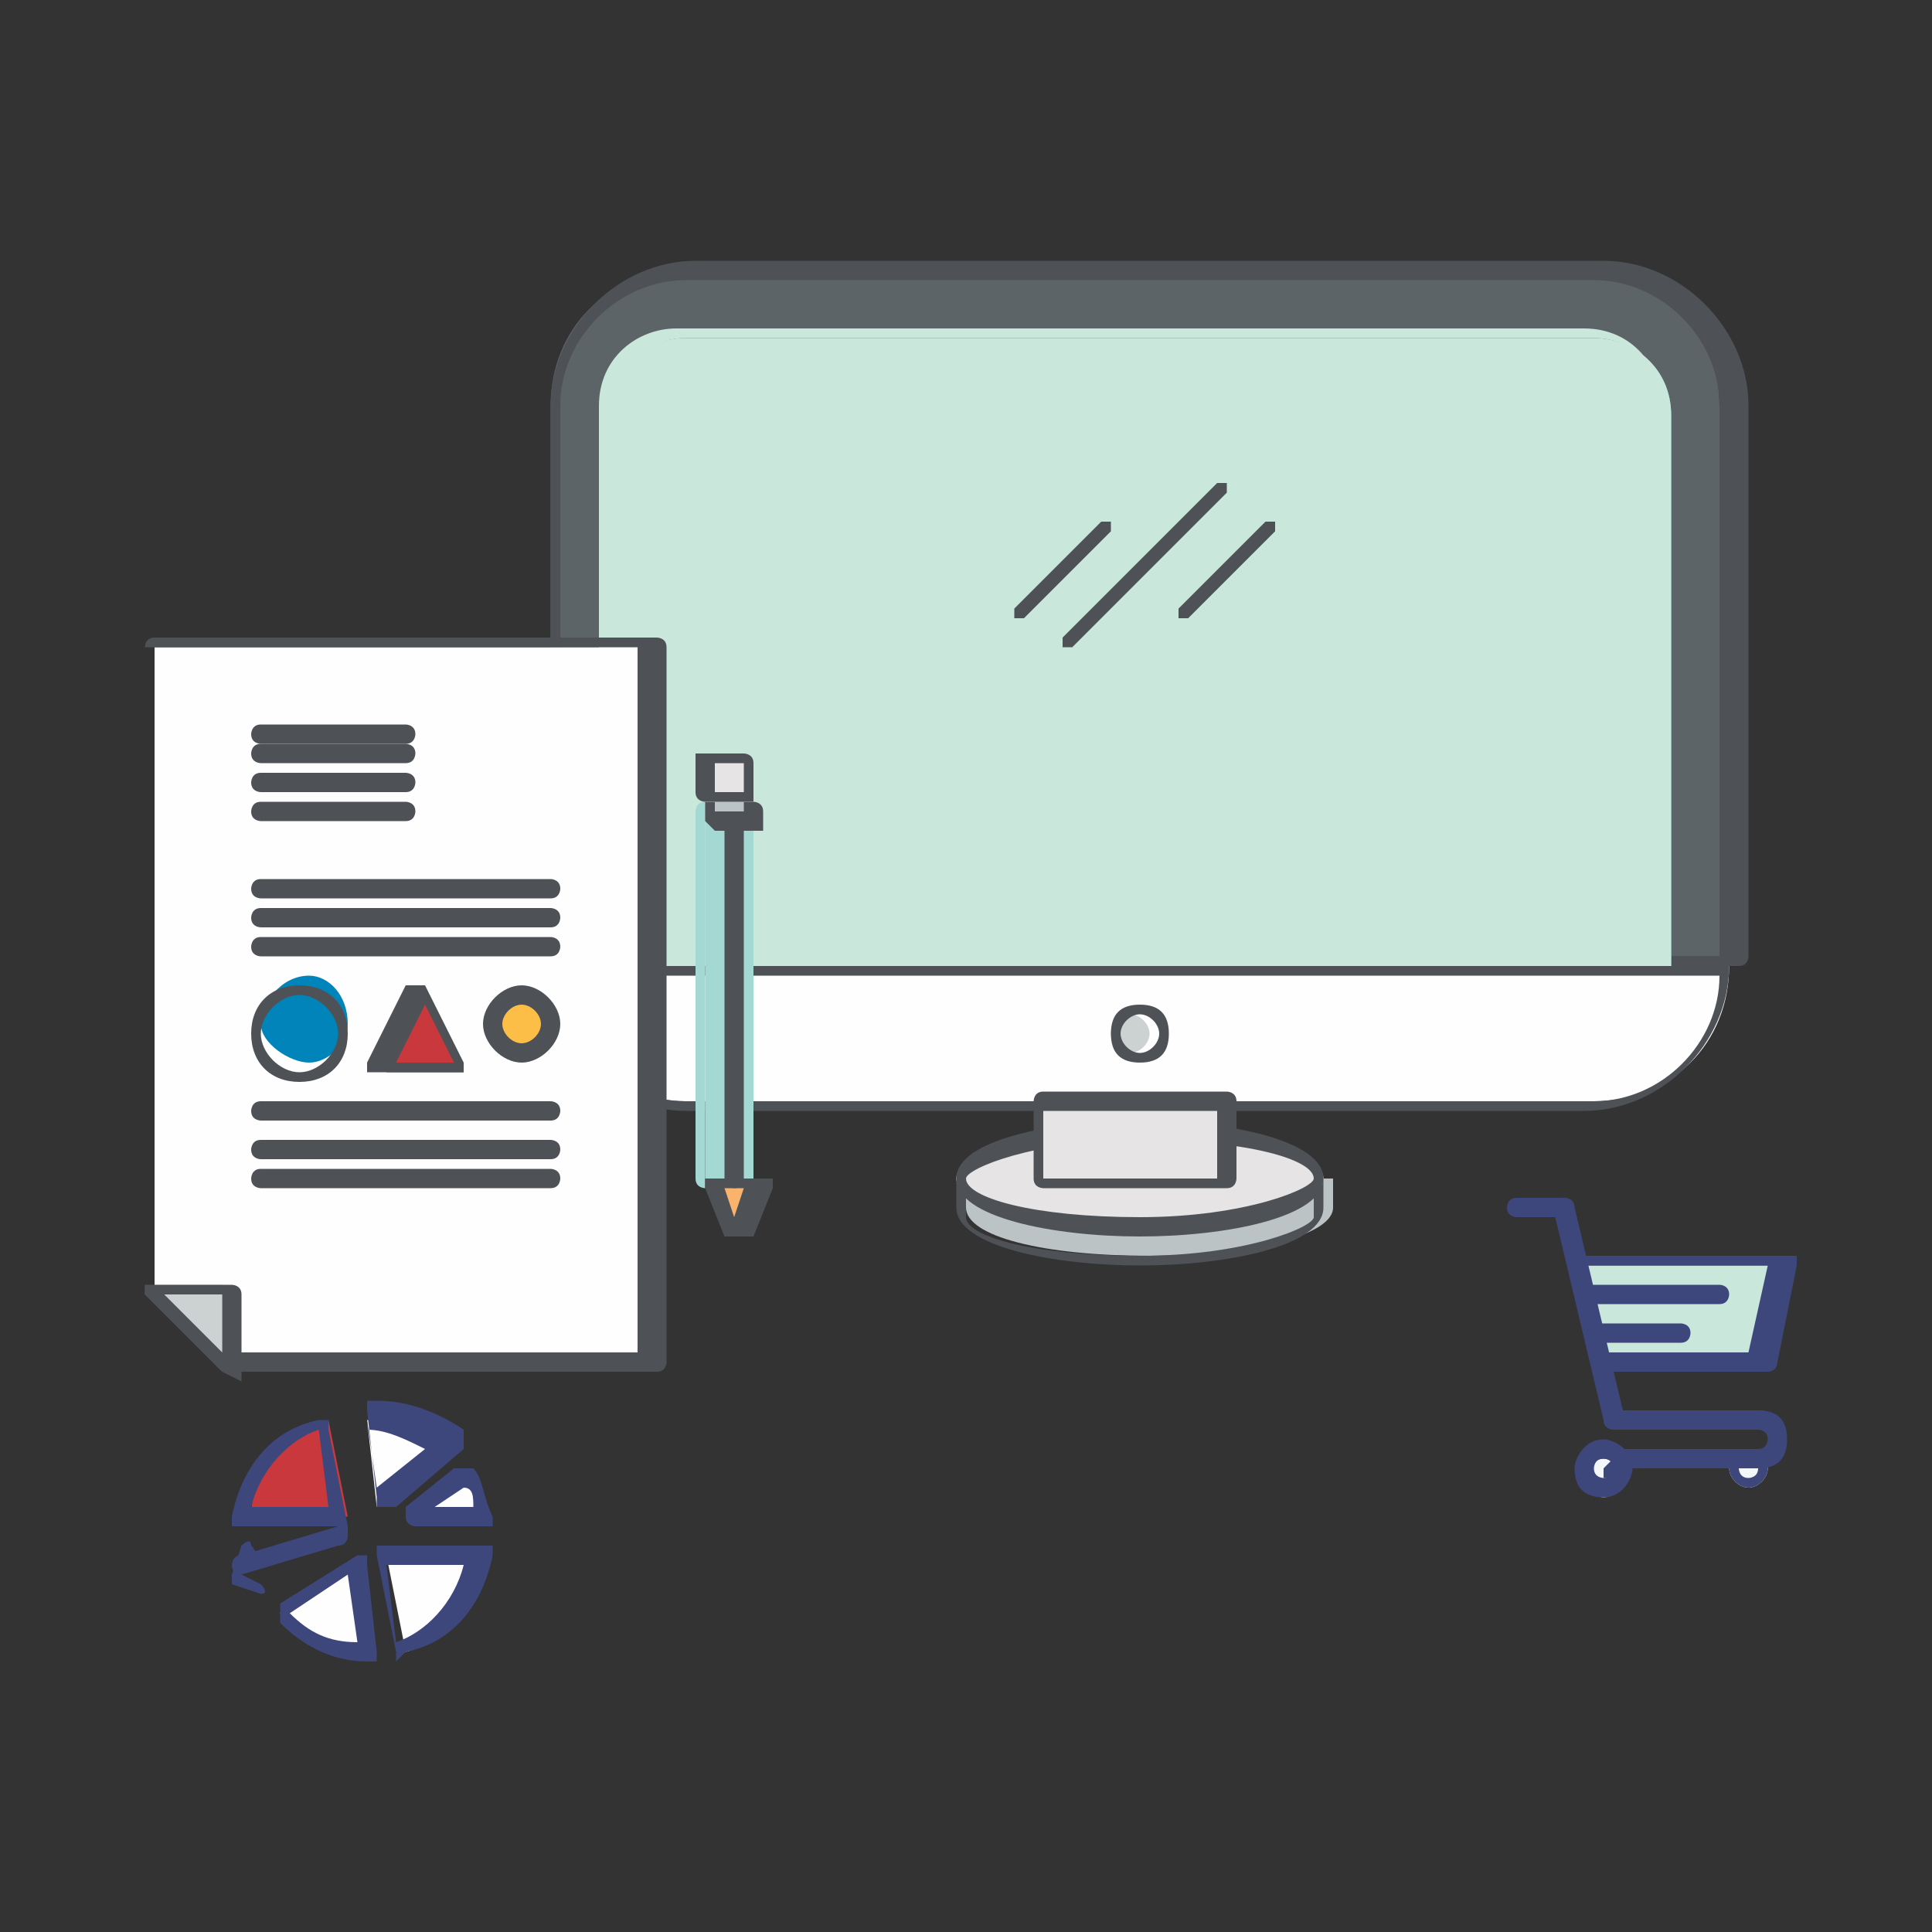 <?xml version="1.0" encoding="UTF-8"?>
<!DOCTYPE svg PUBLIC "-//W3C//DTD SVG 1.1//EN" "http://www.w3.org/Graphics/SVG/1.1/DTD/svg11.dtd">
<!-- Creator: CorelDRAW 2017 -->
<svg xmlns="http://www.w3.org/2000/svg" xml:space="preserve" width="200px" height="200px" version="1.1" style="shape-rendering:geometricPrecision; text-rendering:geometricPrecision; image-rendering:optimizeQuality; fill-rule:evenodd; clip-rule:evenodd"
viewBox="0 0 200 200"
 xmlns:xlink="http://www.w3.org/1999/xlink">
 <rect x="0" y="0" width="200" height="200" fill="#333333" stroke="none"/>
 <defs>
  <style type="text/css">
   <![CDATA[
    .fil0 {fill:none}
    .fil4 {fill:#FEFEFE;fill-rule:nonzero}
    .fil10 {fill:#FDBE47;fill-rule:nonzero}
    .fil13 {fill:#F9B36C;fill-rule:nonzero}
    .fil15 {fill:#F4F7F9;fill-rule:nonzero}
    .fil3 {fill:#E6E4E4;fill-rule:nonzero}
    .fil8 {fill:#CCD1D1;fill-rule:nonzero}
    .fil7 {fill:#CAE7DB;fill-rule:nonzero}
    .fil11 {fill:#C8383C;fill-rule:nonzero}
    .fil1 {fill:#BCC3C4;fill-rule:nonzero}
    .fil12 {fill:#A4D9D3;fill-rule:nonzero}
    .fil6 {fill:#7FCCBC;fill-rule:nonzero}
    .fil5 {fill:#5C6468;fill-rule:nonzero}
    .fil2 {fill:#4E5257;fill-rule:nonzero}
    .fil9 {fill:#0084B9;fill-rule:nonzero}
    .fil14 {fill:#3D477C;fill-rule:nonzero}
   ]]>
  </style>
 </defs>
 <g id="Camada_x0020_1">
  <rect class="fil0" width="200" height="200"/>
  <g id="_2009930418464">
   <g>
    <path class="fil1" d="M131 122c-3,-1 -8,-2 -13,-2 -5,0 -10,1 -13,2l-5 0 0 3c0,3 8,5 19,5 10,0 19,-2 19,-5l0 -3 -5 0z"/>
    <path class="fil2" d="M118 131c-9,0 -19,-2 -19,-6l0 -3c0,0 0,-1 1,-1l5 0c4,-1 8,-2 13,-2 5,0 10,1 13,2l5 0c0,0 1,0 1,1l0 3c0,4 -10,6 -19,6zm-18 -8l0 0 0 3c0,2 7,4 18,4 11,0 18,-3 18,-4l0 -3 -5 0c0,0 0,0 0,0 -3,-1 -8,-1 -13,-1 -5,0 -10,1 -13,1 0,0 0,0 0,0l-5 0z"/>
   </g>
   <g>
    <path class="fil3" d="M99 122c0,-3 8,-5 19,-5 10,0 19,2 19,5 0,3 -8,5 -19,5 -10,0 -19,-2 -19,-5z"/>
    <path class="fil2" d="M118 128c-9,0 -19,-2 -19,-6 0,-4 10,-6 19,-6 9,0 19,2 19,6 0,4 -10,6 -19,6zm0 -10l0 0c-11,0 -18,3 -18,4 0,2 7,4 18,4 11,0 18,-3 18,-4 0,-2 -7,-4 -18,-4z"/>
   </g>
   <g>
    <path class="fil4" d="M57 100c0,8 6,14 14,14l94 0c8,0 14,-6 14,-14l0 0 -121 0 0 0z"/>
    <path class="fil2" d="M165 115l-94 0c-8,0 -15,-7 -15,-15l0 0c0,0 0,-1 1,-1l121 0c0,0 1,0 1,1l0 0c0,8 -7,15 -15,15zm-107 -14l0 0c0,7 6,13 13,13l94 0c7,0 13,-6 13,-13l-120 0z"/>
   </g>
   <g>
    <path class="fil5" d="M165 28l-94 0c-8,0 -14,6 -14,14l0 57 121 0 0 -57c0,-8 -6,-14 -14,-14z"/>
    <path class="fil2" d="M179 100l-121 0c0,0 -1,0 -1,-1l0 -57c0,-8 7,-15 15,-15l94 0c8,0 15,7 15,15l0 57c0,0 0,1 -1,1zm-121 -1l0 0 120 0 0 -57c0,-7 -6,-13 -13,-13l-94 0c-7,0 -13,6 -13,13l0 57z"/>
   </g>
   <g>
    <path class="fil6" d="M63 100l0 -57c0,-4 3,-8 8,-8l94 0c4,0 8,3 8,8l0 57 -109 0z"/>
    <path class="fil2" d="M172 100l-109 0c0,0 -1,0 -1,-1l0 -57c0,-5 4,-8 8,-8l94 0c5,0 8,4 8,8l0 57c0,0 0,1 -1,1zm-108 -1l0 0 108 0 0 -57c0,-4 -3,-7 -7,-7l-94 0c-4,0 -7,3 -7,7l0 57z"/>
   </g>
   <g>
    <path class="fil7" d="M63 100l0 -57c0,-4 3,-8 8,-8l94 0c4,0 8,3 8,8l0 57 -109 0z"/>
    <path class="fil7" d="M172 100l-109 0c0,0 -1,0 -1,-1l0 -57c0,-5 4,-8 8,-8l94 0c5,0 8,4 8,8l0 57c0,0 0,1 -1,1zm-108 -1l0 0 108 0 0 -57c0,-4 -3,-7 -7,-7l-94 0c-4,0 -7,3 -7,7l0 57z"/>
   </g>
   <g>
    <path class="fil8" d="M115 107c0,-1 1,-2 2,-2 1,0 2,1 2,2 0,1 -1,2 -2,2 -1,0 -2,-1 -2,-2z"/>
    <path class="fil2" d="M118 110c-2,0 -3,-1 -3,-3 0,-2 1,-3 3,-3 2,0 3,1 3,3 0,2 -1,3 -3,3zm0 -5l0 0c-1,0 -2,1 -2,2 0,1 1,2 2,2 1,0 2,-1 2,-2 0,-1 -1,-2 -2,-2z"/>
   </g>
   <g>
    <path class="fil2" d="M105 64c0,0 0,0 0,0 0,0 0,-1 0,-1l9 -9c0,0 1,0 1,0 0,0 0,1 0,1l-9 9c0,0 0,0 0,0z"/>
   </g>
   <g>
    <path class="fil2" d="M122 64c0,0 0,0 0,0 0,0 0,-1 0,-1l9 -9c0,0 1,0 1,0 0,0 0,1 0,1l-9 9c0,0 0,0 0,0z"/>
   </g>
   <g>
    <path class="fil2" d="M110 67c0,0 0,0 0,0 0,0 0,-1 0,-1l16 -16c0,0 1,0 1,0 0,0 0,1 0,1l-16 16c0,0 0,0 0,0z"/>
   </g>
   <g>
    <polygon class="fil3" points="127,122 108,122 108,114 127,114 "/>
    <path class="fil2" d="M127 123l-19 0c0,0 -1,0 -1,-1l0 -8c0,0 0,-1 1,-1l19 0c0,0 1,0 1,1l0 8c0,0 0,1 -1,1zm-19 -1l0 0 18 0 0 -7 -18 0 0 7z"/>
   </g>
   <g>
    <polygon class="fil4" points="68,141 23,141 16,133 16,67 68,67 "/>
    <path class="fil2" d="M23 142c0,0 0,0 0,0l-8 -8c0,0 0,0 0,0l0 -67c0,0 0,-1 1,-1l52 0c0,0 1,0 1,1l0 74c0,0 0,1 -1,1l-44 0 0 0zm44 -1l0 0 0 0 0 0zm-52 -8l0 0 7 7 44 0 0 -73 -51 0 0 66z"/>
   </g>
   <g>
    <polygon class="fil8" points="16,133 23,141 23,133 "/>
    <path class="fil2" d="M23 142c0,0 0,0 0,0l-8 -8c0,0 0,0 0,-1 0,0 0,0 1,0l8 0c0,0 1,0 1,1l0 8c0,0 0,0 0,1 0,0 0,0 0,0zm-6 -8l0 0 6 6 0 -6 -6 0z"/>
   </g>
   <g>
    <path class="fil2" d="M42 77l-15 0c0,0 -1,0 -1,-1 0,0 0,-1 1,-1l15 0c0,0 1,0 1,1 0,0 0,1 -1,1z"/>
   </g>
   <g>
    <path class="fil2" d="M42 79l-15 0c0,0 -1,0 -1,-1 0,0 0,-1 1,-1l15 0c0,0 1,0 1,1 0,0 0,1 -1,1z"/>
   </g>
   <g>
    <path class="fil2" d="M42 82l-15 0c0,0 -1,0 -1,-1 0,0 0,-1 1,-1l15 0c0,0 1,0 1,1 0,0 0,1 -1,1z"/>
   </g>
   <g>
    <path class="fil2" d="M42 85l-15 0c0,0 -1,0 -1,-1 0,0 0,-1 1,-1l15 0c0,0 1,0 1,1 0,0 0,1 -1,1z"/>
   </g>
   <g>
    <path class="fil2" d="M57 93l-30 0c0,0 -1,0 -1,-1 0,0 0,-1 1,-1l30 0c0,0 1,0 1,1 0,0 0,1 -1,1z"/>
   </g>
   <g>
    <path class="fil2" d="M57 96l-30 0c0,0 -1,0 -1,-1 0,0 0,-1 1,-1l30 0c0,0 1,0 1,1 0,0 0,1 -1,1z"/>
   </g>
   <g>
    <path class="fil2" d="M57 99l-30 0c0,0 -1,0 -1,-1 0,0 0,-1 1,-1l30 0c0,0 1,0 1,1 0,0 0,1 -1,1z"/>
   </g>
   <g>
    <path class="fil2" d="M57 116l-30 0c0,0 -1,0 -1,-1 0,0 0,-1 1,-1l30 0c0,0 1,0 1,1 0,0 0,1 -1,1z"/>
   </g>
   <g>
    <path class="fil2" d="M57 120l-30 0c0,0 -1,0 -1,-1 0,0 0,-1 1,-1l30 0c0,0 1,0 1,1 0,0 0,1 -1,1z"/>
   </g>
   <g>
    <path class="fil2" d="M57 123l-30 0c0,0 -1,0 -1,-1 0,0 0,-1 1,-1l30 0c0,0 1,0 1,1 0,0 0,1 -1,1z"/>
   </g>
   <path class="fil9" d="M27 106c0,-2 2,-5 5,-5 2,0 4,2 4,5 0,2 -2,4 -4,4 -2,0 -5,-2 -5,-4z"/>
   <path class="fil2" d="M31 112c-3,0 -5,-2 -5,-5 0,-3 2,-5 5,-5 3,0 5,2 5,5 0,3 -2,5 -5,5zm0 -9l0 0c-2,0 -4,2 -4,4 0,2 2,4 4,4 2,0 4,-2 4,-4 0,-2 -2,-4 -4,-4z"/>
   <path class="fil10" d="M51 106c0,-2 1,-3 3,-3 2,0 3,1 3,3 0,2 -1,3 -3,3 -2,0 -3,-1 -3,-3z"/>
   <path class="fil2" d="M54 110c-2,0 -4,-2 -4,-4 0,-2 2,-4 4,-4 2,0 4,2 4,4 0,2 -2,4 -4,4zm0 -6l0 0c-1,0 -2,1 -2,2 0,1 1,2 2,2 1,0 2,-1 2,-2 0,-1 -1,-2 -2,-2z"/>
   <polygon class="fil11" points="40,111 44,103 48,111 "/>
   <path class="fil2" d="M48 111l-9 0c0,0 0,0 -1,0 0,0 0,0 0,-1l4 -8c0,0 0,0 1,0 0,0 0,0 0,0 0,0 0,0 1,0l4 8c0,0 0,0 0,1 0,0 0,0 -1,0zm-7 -1l0 0 6 0 -3 -6 -3 6z"/>
   <g>
    <polygon class="fil12" points="73,85 78,85 78,122 73,122 "/>
    <path class="fil12" d="M73 123c0,0 -1,0 -1,-1l0 -38c0,0 0,-1 1,-1l5 0c0,0 0,0 0,0 0,0 0,0 0,0l0 38c0,0 0,0 0,0 0,0 0,0 0,0l-5 0c0,0 0,0 0,0zm0 -38l0 0 0 36 3 0 0 -36 -3 0z"/>
   </g>
   <polygon class="fil13" points="78,122 76,127 73,122 "/>
   <path class="fil2" d="M76 128c0,0 0,0 -1,0l-2 -5c0,0 0,0 0,-1 0,0 0,0 1,0l5 0c0,0 0,0 0,0 0,0 0,0 1,0 0,0 0,0 0,1l-2 5c0,0 0,0 -1,0 0,0 0,0 0,0zm-1 -5l0 0 1 3 1 -3 -3 0z"/>
   <g>
    <path class="fil2" d="M76 123c0,0 -1,0 -1,-1l0 -38c0,0 0,-1 1,-1 0,0 0,0 0,0 0,0 1,0 1,1l0 38c0,0 0,1 -1,1 0,0 0,0 0,0z"/>
   </g>
   <g>
    <polygon class="fil1" points="73,83 78,83 78,85 73,85 "/>
    <path class="fil2" d="M73 85c0,0 0,0 0,0 0,0 0,0 0,0l0 -2c0,0 0,0 0,0 0,0 0,0 0,0l5 0c0,0 0,0 0,0 0,0 1,0 1,1l0 2c0,0 0,0 0,0 0,0 0,0 0,0l-5 0c0,0 0,0 0,0zm1 -2l0 0 0 1 3 0 0 -1 -3 0z"/>
   </g>
   <g>
    <polygon class="fil3" points="73,79 78,79 78,83 73,83 "/>
    <path class="fil2" d="M73 83c0,0 -1,0 -1,-1l0 -4c0,0 0,0 0,0 0,0 0,0 0,0l5 0c0,0 0,0 0,0 0,0 1,0 1,1l0 4c0,0 0,0 0,0 0,0 0,0 0,0l-5 0c0,0 0,0 0,0zm1 -4l0 0 0 3 3 0 0 -3 -3 0z"/>
   </g>
   <g>
    <path class="fil4" d="M38 147c0,0 0,0 0,0l1 9 7 -6c-2,-2 -5,-3 -8,-3z"/>
    <path class="fil11" d="M26 157l10 0 -2 -10c-4,1 -8,5 -8,10z"/>
    <path class="fil4" d="M43 157l7 0c0,-2 -1,-3 -2,-4l-5 4z"/>
    <path class="fil4" d="M38 171c0,0 0,0 0,0l-1 -9 -8 5c2,2 5,4 9,4z"/>
    <path class="fil4" d="M50 161l-10 0 2 10c4,-1 8,-5 8,-10z"/>
    <g>
     <path class="fil14" d="M39 156c0,0 0,0 0,0 0,0 0,0 0,-1l-1 -9c0,0 0,0 0,-1 0,0 0,0 1,0l0 0c3,0 6,1 9,3 0,0 0,0 0,1 0,0 0,0 0,1l-7 6c0,0 0,0 0,0zm-1 -9l0 0 1 7 5 -4c-2,-1 -4,-2 -6,-2z"/>
     <path class="fil14" d="M35 158l-10 0c0,0 0,0 -1,0 0,0 0,0 0,-1 1,-5 4,-9 9,-10 0,0 0,0 1,0 0,0 0,0 0,1l2 10c0,0 0,0 0,1 0,0 0,0 -1,0zm-9 -2l0 0 8 0 -1 -8c-3,1 -6,4 -7,8z"/>
     <path class="fil14" d="M50 158l-7 0c0,0 -1,0 -1,-1 0,0 0,-1 0,-1l5 -4c0,0 0,0 1,0 0,0 0,0 1,0 1,1 1,3 2,5 0,0 0,0 0,1 0,0 0,0 -1,0zm-5 -2l0 0 4 0c0,-1 0,-2 -1,-2l-3 2z"/>
     <path class="fil14" d="M38 172c-4,0 -7,-2 -9,-4 0,0 0,0 0,-1 0,0 0,0 0,-1l8 -5c0,0 0,0 1,0 0,0 0,0 0,1l1 9c0,0 0,0 0,1 0,0 0,0 -1,0l0 0zm-8 -5l0 0c2,2 4,3 7,3l-1 -7 -6 4z"/>
     <path class="fil14" d="M41 172c0,0 0,0 0,0 0,0 0,0 0,-1l-2 -10c0,0 0,0 0,-1 0,0 0,0 1,0l10 0c0,0 0,0 1,0 0,0 0,0 0,1 -1,5 -4,9 -9,10 0,0 0,0 0,0zm-1 -10l0 0 1 8c3,-1 6,-4 7,-8l-8 0z"/>
     <g>
      <path class="fil14" d="M27 165c0,0 0,0 0,0l-3 -1c0,0 0,0 0,0 0,0 0,0 0,-1l1 -3c0,0 1,-1 1,0 0,0 1,1 0,1l-1 2 2 1c0,0 1,1 0,1 0,0 0,0 -1,0z"/>
     </g>
     <g>
      <path class="fil14" d="M25 163c0,0 -1,0 -1,-1 0,0 0,-1 1,-1l10 -3c0,0 1,0 1,1 0,0 0,1 -1,1l-10 3c0,0 0,0 0,0z"/>
     </g>
    </g>
   </g>
   <path class="fil15" d="M168 153c0,1 -1,2 -2,2 -1,0 -2,-1 -2,-2 0,-1 1,-2 2,-2 1,0 2,1 2,2z"/>
   <path class="fil15" d="M183 152c0,1 -1,2 -2,2 -1,0 -2,-1 -2,-2 0,-1 1,-2 2,-2 1,0 2,1 2,2z"/>
   <polygon class="fil7" points="182,142 166,142 164,131 184,131 "/>
   <g>
    <path class="fil14" d="M166 155c-2,0 -3,-1 -3,-3 0,-1 1,-3 3,-3 1,0 3,1 3,3 0,1 -1,3 -3,3zm0 -4l0 0c-1,0 -1,1 -1,1 0,1 1,1 1,1 1,0 1,-1 1,-1 0,-1 -1,-1 -1,-1z"/>
    <path class="fil14" d="M181 154c-1,0 -2,-1 -2,-2 0,-1 1,-2 2,-2 1,0 2,1 2,2 0,1 -1,2 -2,2zm0 -3l0 0c0,0 -1,0 -1,1 0,0 0,1 1,1 0,0 1,0 1,-1 0,0 0,-1 -1,-1z"/>
    <path class="fil14" d="M182 142l-16 0c0,0 -1,0 -1,-1l-2 -10c0,0 0,0 0,-1 0,0 0,0 1,0l21 0c0,0 0,0 1,0 0,0 0,0 0,1l-2 10c0,0 0,1 -1,1zm-15 -2l0 0 14 0 2 -9 -19 0 2 9z"/>
    <g>
     <path class="fil14" d="M167 153c0,0 0,0 -1,0 0,0 0,-1 0,-1l2 -2c0,0 0,0 1,0l13 0c1,0 1,-1 1,-1 0,-1 -1,-1 -1,-1l-15 0c0,0 -1,0 -1,-1l-5 -21 -4 0c0,0 -1,0 -1,-1 0,0 0,-1 1,-1l5 0c0,0 1,0 1,1l5 21 14 0c2,0 3,1 3,3 0,2 -1,3 -3,3l-13 0 -2 2c0,0 0,0 -1,0z"/>
    </g>
    <g>
     <path class="fil14" d="M178 135l-13 0c0,0 -1,0 -1,-1 0,0 0,-1 1,-1l13 0c0,0 1,0 1,1 0,0 0,1 -1,1z"/>
    </g>
    <g>
     <path class="fil14" d="M174 139l-9 0c0,0 -1,0 -1,-1 0,0 0,-1 1,-1l9 0c0,0 1,0 1,1 0,0 0,1 -1,1z"/>
    </g>
   </g>
  </g>
 </g>
</svg>
